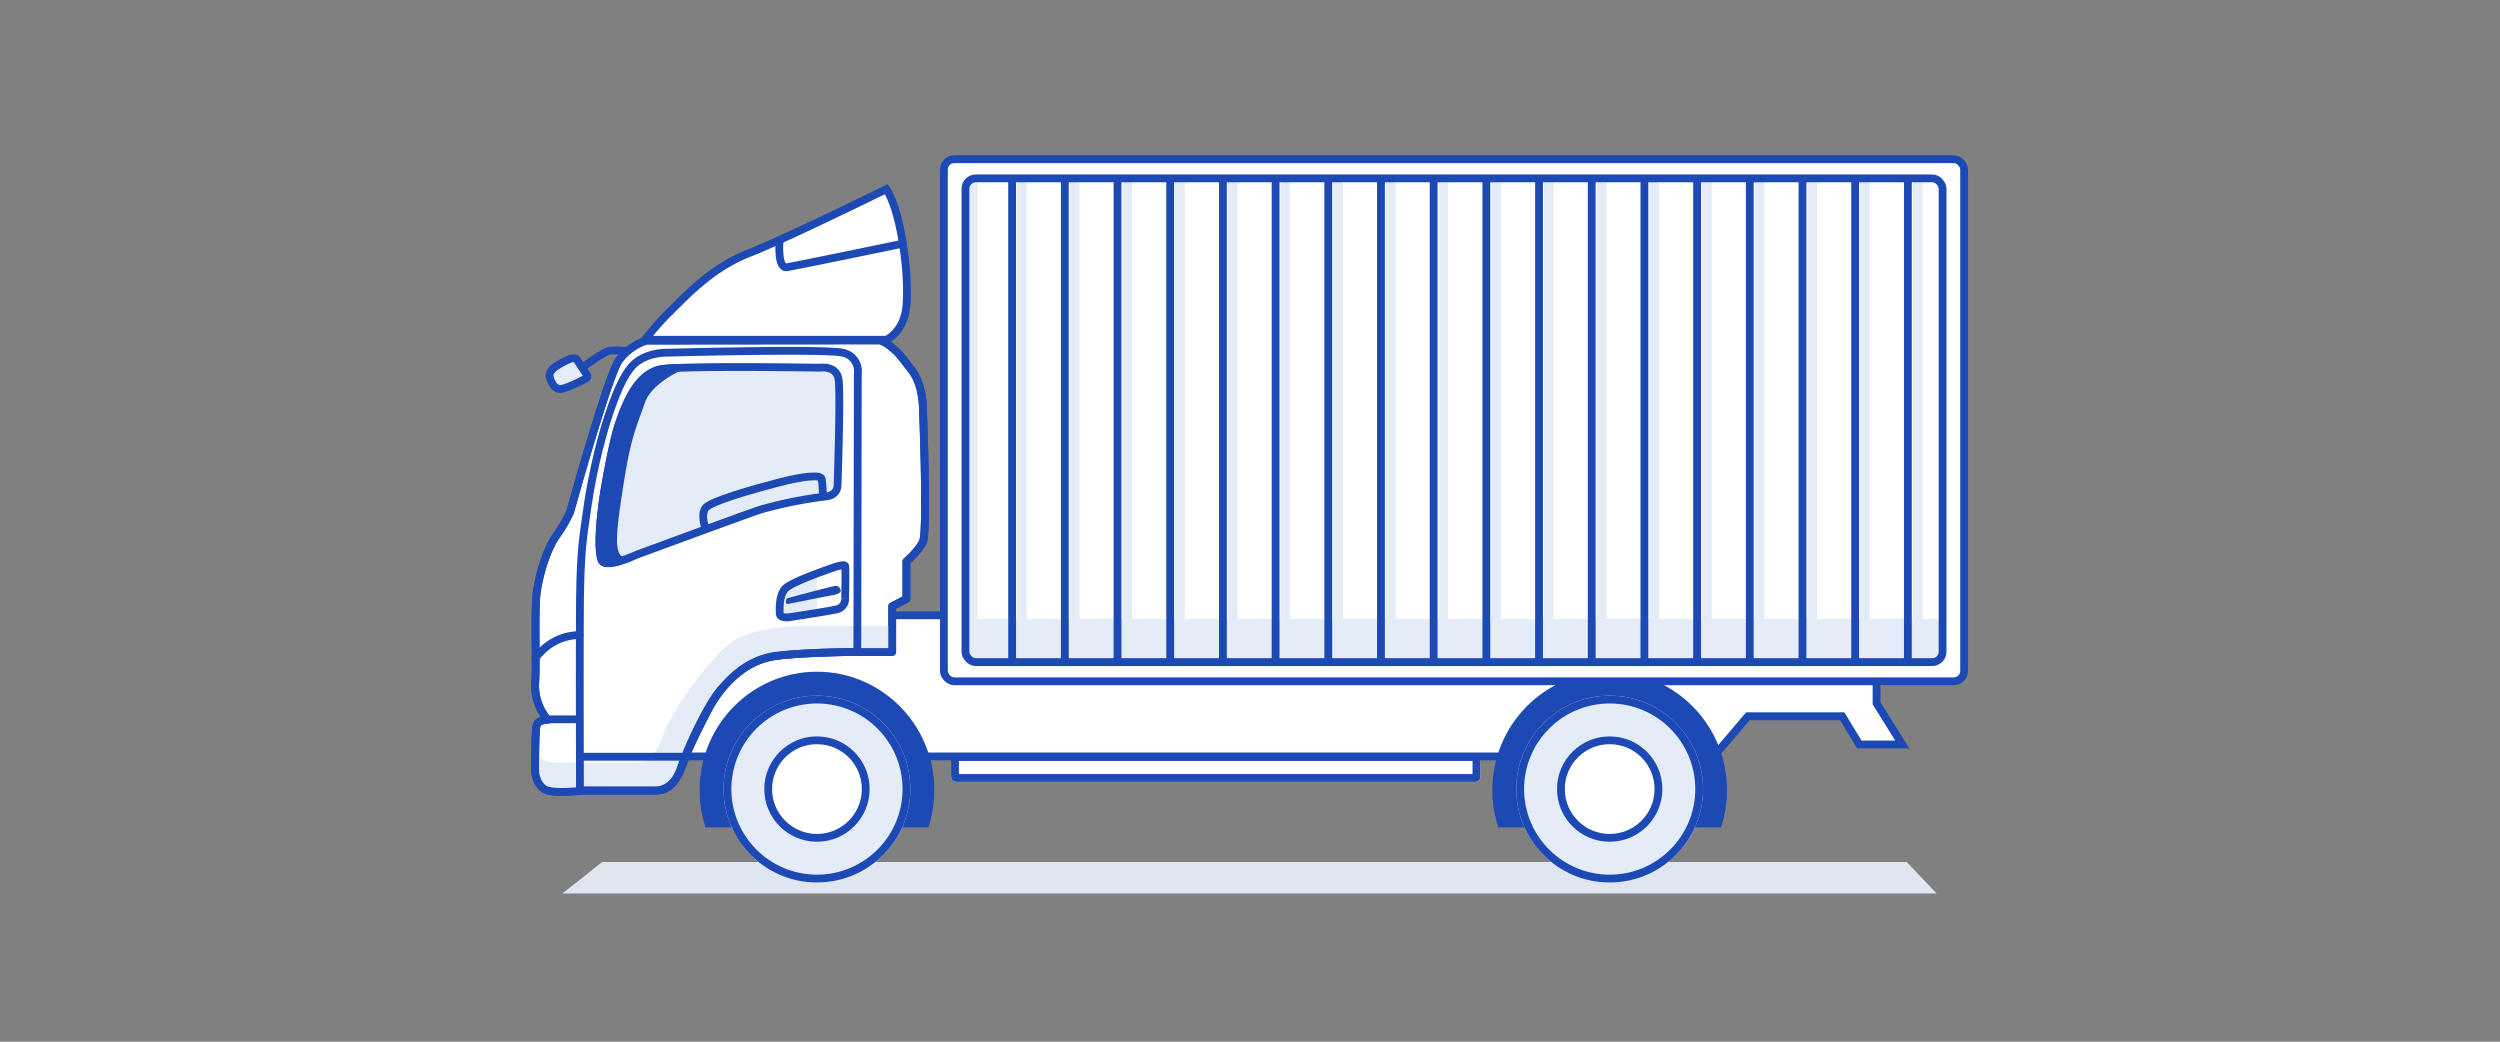 <svg xmlns="http://www.w3.org/2000/svg" width="960" height="400" viewBox="0 0 960 400">
  <rect x="0" y="0" width="960" height="400" fill="#808080" stroke="none"/>
  <g id="_2-1" data-name="2-1" transform="translate(-1576 -603)">
    <rect id="矩形_312" data-name="矩形 312" width="960" height="400" transform="translate(1576 603)" fill="#fff" opacity="0"/>
    <path id="路径_1493" data-name="路径 1493" d="M503.995,2676.469l-15.234,12.083h527.656l-11.505-12.083Z" transform="translate(1303.24 -1742.469)" fill="#dfe6f0"/>
    <g id="组_75665" data-name="组 75665" transform="translate(648.208 -3446.868)">
      <path id="路径_1382" data-name="路径 1382" d="M1150.229,4342.449h-12.282a15.408,15.408,0,0,1-4.54-8.021c-1.383-5.517,0-15.5,0-15.5s1.228-3.278,5.694-5.557,11.128-3.293,11.128-3.293Z" transform="translate(0 -15.995)" fill="#e4ecf8"/>
      <g id="组_75639" data-name="组 75639" transform="translate(1132.87 4111)">
        <g id="矩形_289" data-name="矩形 289" transform="translate(160.134 228.075)" fill="#fff" stroke="#1d49b4" stroke-width="3">
          <rect width="203.244" height="11.036" rx="2" stroke="none"/>
          <rect x="1.5" y="1.5" width="200.244" height="8.036" rx="0.5" fill="none"/>
        </g>
        <path id="路径_1468" data-name="路径 1468" d="M158.665,192.805h19.343l359.453.3.015,33.426,9.86,15.866H530.872l-6.591-10.83H488.06L474.944,247H70.165s9.689-35.553,28.885-46.171S158.665,192.805,158.665,192.805Z" transform="translate(-21.959 -17.654)" fill="#fff" stroke="#1d49b4" stroke-width="3"/>
        <path id="路径_1469" data-name="路径 1469" d="M1151.648,3889.493s-9.626,1.212-13.832,0-4.794-6.976-4.794-6.976-.1-16.488.639-18.309,4.155-1.88,4.155-1.88a20.194,20.194,0,0,1-4.794-13.941c.555-8.176-.356-28.179.639-35.184s3.839-16.355,7.526-21.609a53.25,53.25,0,0,0,5.283-9.1s14.533-52.483,18.783-58.3a21.063,21.063,0,0,1,10.459-7.471l89.7-.082a13,13,0,0,1,4.709,2.837c2.868,2.412,3.624,3.63,7.614,8.793s4.152,13.622,4.152,13.622,1.934,48.481,0,52.208-6.3,7.436-6.3,7.436v14.418l-5.463,2.8v17.564h-12.868s-17.8-.072-31.412,1.414-22.1,13.6-24.44,17.306-9.358,17.794-10.913,22.231-4.137,12.051-10.413,12.213S1151.648,3889.493,1151.648,3889.493Z" transform="translate(-1132.599 -3647.078)" fill="#fff" stroke="#1d49b4" stroke-linecap="round" stroke-linejoin="round" stroke-width="3"/>
        <path id="路径_1361" data-name="路径 1361" d="M1184.64,3711.355h87.229s7.016-2.917,7.756-13.6-1.138-23.99-3.23-32.439-4.526-11.806-4.526-11.806-39,19.2-52.848,24.606-23.533,15.744-29.883,22.044a108.445,108.445,0,0,0-9.965,11.192Z" transform="translate(-1136.596 -3642.005)" fill="#fff" stroke="#1d49b4" stroke-width="3"/>
        <path id="路径_1362" data-name="路径 1362" d="M1167.086,3751.351c4.813-15.23,9.892-20.852,15.916-22.555s61.944-.752,61.944-.752,6.263-1,7.066,4.534-.379,40.023-.379,40.023.525,4.477-4.647,4.887a164.624,164.624,0,0,0-24.849,5c-5.587,1.822-47.536,17.315-47.536,17.315s-12.066,5.576-13.513,2.244-1.263-13.945,1.452-29.447S1167.086,3751.351,1167.086,3751.351Z" transform="translate(-1135.071 -3647.972)" fill="#e4ecf8" stroke="#1d49b4" stroke-width="3"/>
        <path id="路径_1366" data-name="路径 1366" d="M1235.373,3675.116s-.977,10.75,2.875,10.11,44.422-9.046,44.422-9.046" transform="translate(-1141.102 -3643.741)" fill="none" stroke="#1d49b4" stroke-linecap="round" stroke-linejoin="round" stroke-width="3"/>
        <path id="路径_1367" data-name="路径 1367" d="M1204.316,3793.33s-1.813-5.081,0-7.689,18.56-7.351,28.509-9.916,15.885-2.92,16.187-1.28.489,6.436.489,6.436" transform="translate(-1138.551 -3651.641)" fill="none" stroke="#1d49b4" stroke-linecap="round" stroke-width="3"/>
        <path id="路径_1369" data-name="路径 1369" d="M1133.485,3848.546s5.719-8.812,16.876-8.825" transform="translate(-1132.925 -3656.966)" fill="none" stroke="#1d49b4" stroke-linecap="round" stroke-width="3"/>
        <path id="路径_1371" data-name="路径 1371" d="M1168.211,3721a26.563,26.563,0,0,0-6.018,0c-1.991.428-10.126,6.384-10.126,6.384" transform="translate(-1133.499 -3647.412)" fill="none" stroke="#1d49b4" stroke-linecap="round" stroke-width="3"/>
        <path id="路径_1372" data-name="路径 1372" d="M1149.623,3724.364l3.674,5.54s1.231,1.28,0,1.981-7.191,3.777-9.731,4.031-4.148-3.68-4.243-5.1,1.411-2.954,2.625-3.664a29.686,29.686,0,0,1,5.241-2.792C1148.915,3723.83,1149.623,3724.364,1149.623,3724.364Z" transform="translate(-1133.394 -3647.678)" fill="#e4ecf8" stroke="#1d49b4" stroke-width="3"/>
        <path id="路径_1373" data-name="路径 1373" d="M1138.4,3874.883h11.964" transform="translate(-1133.32 -3659.791)" fill="none" stroke="#1d49b4" stroke-width="3"/>
        <g id="组_75635" data-name="组 75635" transform="translate(367.976 196.807)">
          <g id="减去_37" data-name="减去 37" transform="translate(0 0)" fill="#1d49b4">
            <path d="M 86.748 58.278 L 3.379 58.278 C 2.132 54.141 1.5 49.836 1.5 45.465 C 1.5 39.527 2.652 33.768 4.925 28.348 C 6.017 25.743 7.369 23.23 8.942 20.88 C 10.502 18.551 12.292 16.362 14.264 14.372 C 16.236 12.383 18.406 10.577 20.713 9.004 C 23.041 7.417 25.531 6.054 28.111 4.952 C 33.48 2.662 39.183 1.5 45.063 1.5 C 50.943 1.5 56.647 2.662 62.015 4.952 C 64.596 6.054 67.085 7.417 69.414 9.004 C 71.721 10.577 73.89 12.383 75.862 14.372 C 77.834 16.362 79.625 18.551 81.184 20.88 C 82.758 23.23 84.11 25.743 85.202 28.348 C 87.474 33.768 88.626 39.527 88.626 45.465 C 88.626 49.836 87.995 54.14 86.748 58.278 Z" stroke="none"/>
            <path d="M 85.618 56.778 C 86.62 53.11 87.126 49.314 87.126 45.465 C 87.126 39.727 86.013 34.164 83.818 28.928 C 82.764 26.412 81.458 23.985 79.938 21.714 C 78.431 19.465 76.702 17.35 74.797 15.428 C 72.892 13.507 70.797 11.762 68.569 10.244 C 66.321 8.711 63.917 7.395 61.426 6.332 C 56.245 4.121 50.74 3 45.063 3 C 39.387 3 33.881 4.121 28.7 6.332 C 26.209 7.395 23.806 8.711 21.558 10.244 C 19.329 11.762 17.234 13.507 15.329 15.428 C 13.424 17.35 11.695 19.465 10.189 21.714 C 8.669 23.985 7.363 26.412 6.308 28.928 C 4.113 34.164 3 39.727 3 45.465 C 3 49.314 3.507 53.11 4.508 56.778 L 85.618 56.778 M 87.848 59.778 L 2.278 59.778 C 0.766 55.174 7.587541858811164e-06 50.359 7.587541858811164e-06 45.465 C 7.587541858811164e-06 39.327 1.191 33.373 3.541 27.768 C 4.671 25.074 6.069 22.476 7.696 20.045 C 9.308 17.638 11.16 15.374 13.199 13.316 C 15.238 11.259 17.482 9.391 19.868 7.765 C 22.277 6.123 24.852 4.712 27.523 3.573 C 33.078 1.202 38.98 3.598458533815574e-06 45.063 3.598458533815574e-06 C 51.147 3.598458533815574e-06 57.048 1.202 62.604 3.573 C 65.274 4.712 67.849 6.123 70.258 7.765 C 72.645 9.391 74.888 11.259 76.928 13.316 C 78.967 15.374 80.818 17.638 82.43 20.045 C 84.058 22.476 85.456 25.074 86.585 27.768 C 88.935 33.373 90.126 39.327 90.126 45.465 C 90.126 50.359 89.36 55.175 87.848 59.777 L 87.848 59.778 Z" stroke="none" fill="#1d49b4"/>
          </g>
          <g id="椭圆_201" data-name="椭圆 201" transform="translate(9.197 9.197)" fill="#e4ecf8" stroke="#1d49b4" stroke-width="3">
            <circle cx="35.867" cy="35.867" r="35.867" stroke="none"/>
            <circle cx="35.867" cy="35.867" r="34.367" fill="none"/>
          </g>
          <g id="椭圆_203" data-name="椭圆 203" transform="translate(24.831 24.831)" fill="#fff" stroke="#1d49b4" stroke-width="3">
            <circle cx="20.232" cy="20.232" r="20.232" stroke="none"/>
            <circle cx="20.232" cy="20.232" r="18.732" fill="none"/>
          </g>
        </g>
        <g id="组_75636" data-name="组 75636" transform="translate(63.57 196.807)">
          <g id="减去_37-2" data-name="减去 37" transform="translate(0 0)" fill="#1d49b4">
            <path d="M 86.748 58.278 L 3.379 58.278 C 2.132 54.141 1.5 49.836 1.5 45.465 C 1.5 39.527 2.652 33.768 4.925 28.348 C 6.017 25.743 7.369 23.23 8.942 20.88 C 10.502 18.551 12.292 16.362 14.264 14.372 C 16.236 12.383 18.406 10.577 20.713 9.004 C 23.041 7.417 25.531 6.054 28.111 4.952 C 33.48 2.662 39.183 1.5 45.063 1.5 C 50.943 1.5 56.647 2.662 62.015 4.952 C 64.596 6.054 67.085 7.417 69.414 9.004 C 71.721 10.577 73.89 12.383 75.862 14.372 C 77.834 16.362 79.625 18.551 81.184 20.88 C 82.758 23.23 84.11 25.743 85.202 28.348 C 87.474 33.768 88.626 39.527 88.626 45.465 C 88.626 49.836 87.995 54.14 86.748 58.278 Z" stroke="none"/>
            <path d="M 85.618 56.778 C 86.62 53.11 87.126 49.314 87.126 45.465 C 87.126 39.727 86.013 34.164 83.818 28.928 C 82.764 26.412 81.458 23.985 79.938 21.714 C 78.431 19.465 76.702 17.35 74.797 15.428 C 72.892 13.507 70.797 11.762 68.569 10.244 C 66.321 8.711 63.917 7.395 61.426 6.332 C 56.245 4.121 50.74 3 45.063 3 C 39.387 3 33.881 4.121 28.7 6.332 C 26.209 7.395 23.806 8.711 21.558 10.244 C 19.329 11.762 17.234 13.507 15.329 15.428 C 13.424 17.35 11.695 19.465 10.189 21.714 C 8.669 23.985 7.363 26.412 6.308 28.928 C 4.113 34.164 3 39.727 3 45.465 C 3 49.314 3.507 53.11 4.508 56.778 L 85.618 56.778 M 87.848 59.778 L 2.278 59.778 C 0.766 55.174 7.587541858811164e-06 50.359 7.587541858811164e-06 45.465 C 7.587541858811164e-06 39.327 1.191 33.373 3.541 27.768 C 4.671 25.074 6.069 22.476 7.696 20.045 C 9.308 17.638 11.16 15.374 13.199 13.316 C 15.238 11.259 17.482 9.391 19.868 7.765 C 22.277 6.123 24.852 4.712 27.523 3.573 C 33.078 1.202 38.98 3.598458533815574e-06 45.063 3.598458533815574e-06 C 51.147 3.598458533815574e-06 57.048 1.202 62.604 3.573 C 65.274 4.712 67.849 6.123 70.258 7.765 C 72.645 9.391 74.888 11.259 76.928 13.316 C 78.967 15.374 80.818 17.638 82.43 20.045 C 84.058 22.476 85.456 25.074 86.585 27.768 C 88.935 33.373 90.126 39.327 90.126 45.465 C 90.126 50.359 89.36 55.175 87.848 59.777 L 87.848 59.778 Z" stroke="none" fill="#1d49b4"/>
          </g>
          <g id="椭圆_201-2" data-name="椭圆 201" transform="translate(9.197 9.197)" fill="#e4ecf8" stroke="#1d49b4" stroke-width="3">
            <circle cx="35.867" cy="35.867" r="35.867" stroke="none"/>
            <circle cx="35.867" cy="35.867" r="34.367" fill="none"/>
          </g>
          <g id="椭圆_203-2" data-name="椭圆 203" transform="translate(24.831 24.831)" fill="#fff" stroke="#1d49b4" stroke-width="3">
            <circle cx="20.232" cy="20.232" r="20.232" stroke="none"/>
            <circle cx="20.232" cy="20.232" r="18.732" fill="none"/>
          </g>
        </g>
        <path id="减去_39" data-name="减去 39" d="M3.3,74.975c-1.292,0-2.1-.357-2.408-1.061-.736-1.7-1.033-5.3-.834-10.16A152.456,152.456,0,0,1,2.347,44.466c2.684-15.326,4.526-21.193,4.544-21.25,2.319-7.338,4.773-12.686,7.5-16.351a18.678,18.678,0,0,1,4.061-4.1,13.748,13.748,0,0,1,4.352-2.1A41.552,41.552,0,0,1,29.795,0C24.664,2.573,18.1,6.916,15.957,13c-.48,1.363-.922,2.591-1.35,3.778-2.838,7.874-4.551,12.627-7.129,29.392-1.464,9.523-2.255,15.5-2.245,19.779a15.149,15.149,0,0,0,.744,5.294,4.723,4.723,0,0,0,2.411,2.738A18.28,18.28,0,0,1,3.3,74.975Z" transform="translate(25.124 80.163)" fill="#1d49b4" stroke="#1d49b4" stroke-width="3"/>
        <g id="组_75642" data-name="组 75642" transform="translate(94.097 155.921)">
          <path id="路径_1380" data-name="路径 1380" d="M1249.73,3814.286v15l-10.5,1.656s-4.035,1.083-4.037-1.656.208-8.062,2.73-9.906S1249.73,3814.286,1249.73,3814.286Z" transform="translate(-1235.194 -3810.844)" fill="#e4ecf8"/>
          <path id="路径_1368" data-name="路径 1368" d="M1235.466,3829.1c-.073-2.152-.249-7.041,2.123-9.6s16.632-7.4,16.632-7.4,6.066-2.375,6.345-1.265,0,12.34,0,12.34a4.053,4.053,0,0,1-3.386,4.328c-3.762.844-17.358,2.881-17.358,2.881S1235.539,3831.255,1235.466,3829.1Z" transform="translate(-1235.213 -3810.543)" fill="none" stroke="#1d49b4" stroke-width="3"/>
          <path id="路径_1381" data-name="路径 1381" d="M1.208,3.3a1.028,1.028,0,0,0-1.095.92c-.162,1-.37,1.483,1.095,1.321S19.185,3.3,19.185,3.3s2.4-.425,2.076-1.56S20.552-.037,19.185,0,1.208,3.3,1.208,3.3Z" transform="matrix(0.998, -0.07, 0.07, 0.998, 2.291, 9.312)" fill="#1d49b4"/>
        </g>
        <g id="组_75637" data-name="组 75637" transform="translate(157.375)">
          <rect id="矩形_287" data-name="矩形 287" width="391.774" height="200.485" rx="4" fill="#fff" stroke="#1d49b4" stroke-linecap="round" stroke-linejoin="round" stroke-width="3"/>
          <path id="矩形_290" data-name="矩形 290" d="M0,0H375.22a0,0,0,0,1,0,0V12.554a4,4,0,0,1-4,4H4a4,4,0,0,1-4-4V0A0,0,0,0,1,0,0Z" transform="translate(8.277 176.574)" fill="#e4ecf8"/>
          <g id="组_75640" data-name="组 75640" transform="translate(9.277 7.357)">
            <path id="路径_1397" data-name="路径 1397" d="M1.679,185.771H-2V0H1.679Z" transform="translate(20.853 0.46)" fill="#e4ecf8"/>
            <path id="路径_1396" data-name="路径 1396" d="M1.679,185.771H-2V0H1.679Z" transform="translate(41.085 0.46)" fill="#e4ecf8"/>
            <path id="路径_1395" data-name="路径 1395" d="M1.679,185.771H-2V0H1.679Z" transform="translate(61.318 0.46)" fill="#e4ecf8"/>
            <path id="路径_1394" data-name="路径 1394" d="M1.679,185.771H-2V0H1.679Z" transform="translate(81.55 0.46)" fill="#e4ecf8"/>
            <path id="路径_1393" data-name="路径 1393" d="M1.679,185.771H-2V0H1.679Z" transform="translate(101.783 0.46)" fill="#e4ecf8"/>
            <path id="路径_1392" data-name="路径 1392" d="M1.679,185.771H-2V0H1.679Z" transform="translate(122.015 0.46)" fill="#e4ecf8"/>
            <path id="路径_1391" data-name="路径 1391" d="M1.679,185.771H-2V0H1.679Z" transform="translate(142.248 0.46)" fill="#e4ecf8"/>
            <path id="路径_1387" data-name="路径 1387" d="M1.679,185.771H-2V0H1.679Z" transform="translate(162.48 0.46)" fill="#e4ecf8"/>
            <path id="路径_1388" data-name="路径 1388" d="M1.679,185.771H-2V0H1.679Z" transform="translate(182.713 0.46)" fill="#e4ecf8"/>
            <path id="路径_1389" data-name="路径 1389" d="M1.679,185.771H-2V0H1.679Z" transform="translate(202.945 0.46)" fill="#e4ecf8"/>
            <path id="路径_1390" data-name="路径 1390" d="M1.679,185.771H-2V0H1.679Z" transform="translate(223.177 0.46)" fill="#e4ecf8"/>
            <path id="路径_1383" data-name="路径 1383" d="M1.679,185.771H-2V0H1.679Z" transform="translate(243.41 0.46)" fill="#e4ecf8"/>
            <path id="路径_1384" data-name="路径 1384" d="M1.679,185.771H-2V0H1.679Z" transform="translate(263.642 0.46)" fill="#e4ecf8"/>
            <path id="路径_1385" data-name="路径 1385" d="M1.679,185.771H-2V0H1.679Z" transform="translate(283.875 0.46)" fill="#e4ecf8"/>
            <path id="路径_1386" data-name="路径 1386" d="M1.679,185.771H-2V0H1.679Z" transform="translate(304.107 0.46)" fill="#e4ecf8"/>
            <path id="路径_1382-2" data-name="路径 1382" d="M1.679,185.771H-2V0H1.679Z" transform="translate(324.34 0.46)" fill="#e4ecf8"/>
            <path id="路径_1380-2" data-name="路径 1380" d="M1.679,185.771H-2V0H1.679Z" transform="translate(344.572 0.46)" fill="#e4ecf8"/>
            <path id="路径_1381-2" data-name="路径 1381" d="M1.679,185.771H-2V0H1.679Z" transform="translate(364.805 0.46)" fill="#e4ecf8"/>
            <rect id="矩形_291" data-name="矩形 291" width="3.679" height="185.771" rx="1.839" fill="#e4ecf8"/>
          </g>
          <g id="组_75641" data-name="组 75641" transform="translate(26.21 7.817)">
            <line id="直线_11" data-name="直线 11" y2="185.771" fill="none" stroke="#1d49b4" stroke-width="3"/>
            <line id="直线_11-2" data-name="直线 11" y2="185.771" transform="translate(20.232)" fill="none" stroke="#1d49b4" stroke-width="3"/>
            <line id="直线_11-3" data-name="直线 11" y2="185.771" transform="translate(40.465)" fill="none" stroke="#1d49b4" stroke-width="3"/>
            <line id="直线_11-4" data-name="直线 11" y2="185.771" transform="translate(60.697)" fill="none" stroke="#1d49b4" stroke-width="3"/>
            <line id="直线_11-5" data-name="直线 11" y2="185.771" transform="translate(80.93)" fill="none" stroke="#1d49b4" stroke-width="3"/>
            <line id="直线_11-6" data-name="直线 11" y2="185.771" transform="translate(101.162)" fill="none" stroke="#1d49b4" stroke-width="3"/>
            <line id="直线_11-7" data-name="直线 11" y2="185.771" transform="translate(121.395)" fill="none" stroke="#1d49b4" stroke-width="3"/>
            <line id="直线_11-8" data-name="直线 11" y2="185.771" transform="translate(141.627)" fill="none" stroke="#1d49b4" stroke-width="3"/>
            <line id="直线_11-9" data-name="直线 11" y2="185.771" transform="translate(161.86)" fill="none" stroke="#1d49b4" stroke-width="3"/>
            <line id="直线_11-10" data-name="直线 11" y2="185.771" transform="translate(182.092)" fill="none" stroke="#1d49b4" stroke-width="3"/>
            <line id="直线_11-11" data-name="直线 11" y2="185.771" transform="translate(202.324)" fill="none" stroke="#1d49b4" stroke-width="3"/>
            <line id="直线_11-12" data-name="直线 11" y2="185.771" transform="translate(222.557)" fill="none" stroke="#1d49b4" stroke-width="3"/>
            <line id="直线_11-13" data-name="直线 11" y2="185.771" transform="translate(242.789)" fill="none" stroke="#1d49b4" stroke-width="3"/>
            <line id="直线_11-14" data-name="直线 11" y2="185.771" transform="translate(263.022)" fill="none" stroke="#1d49b4" stroke-width="3"/>
            <line id="直线_11-15" data-name="直线 11" y2="185.771" transform="translate(283.254)" fill="none" stroke="#1d49b4" stroke-width="3"/>
            <line id="直线_11-16" data-name="直线 11" y2="185.771" transform="translate(303.487)" fill="none" stroke="#1d49b4" stroke-width="3"/>
            <line id="直线_11-17" data-name="直线 11" y2="185.771" transform="translate(323.719)" fill="none" stroke="#1d49b4" stroke-width="3"/>
            <line id="直线_11-18" data-name="直线 11" y2="185.771" transform="translate(343.952)" fill="none" stroke="#1d49b4" stroke-width="3"/>
          </g>
          <rect id="矩形_295" data-name="矩形 295" width="375.22" height="185.771" rx="4" transform="translate(8.277 7.357)" fill="none" stroke="#1d49b4" stroke-linecap="round" stroke-linejoin="round" stroke-width="3"/>
        </g>
        <path id="路径_1470" data-name="路径 1470" d="M1132.973,4353.094s2.14,4.656,5.689,5.121,36.055,0,36.055,0,4.843-1.577,7.451-9.771,18-30.855,27.362-36.884,29.5-5.659,29.5-5.659h30.509v9.539l-28.3.458s-17.312-.3-27.307,5.272-18.773,24.251-23.552,36.1-5.026,10.692-11.868,11.389-33.832,0-33.832,0-6.639,1.291-9.57-1.735-2.143-8.7-2.143-8.7Z" transform="translate(-1132.876 -4126.659)" fill="#e4ecf8"/>
        <path id="路径_1364" data-name="路径 1364" d="M1154.937,3780.827c-1.422,10.4-2.746,15.543-2.9,37.87s0,71.146,0,71.146h29.227s6.724.1,9.47-8.425,10.886-25.479,15.579-30.582,10.479-11.5,22.674-12.824,29.562-1.38,29.562-1.38l.182-106.85a7.217,7.217,0,0,0-5.821-8.042c-6.773-1.625-67.7,0-67.7,0s-7.627-.209-12.558,4.546-8.722,16.7-10.81,23.292A230.269,230.269,0,0,0,1154.937,3780.827Z" transform="translate(-1134.41 -3647.429)" fill="none" stroke="#1d49b4" stroke-width="3"/>
        <path id="路径_1370" data-name="路径 1370" d="M1152.837,3890.5h37.971" transform="translate(-1134.015 -3661.046)" fill="none" stroke="#1d49b4" stroke-linecap="round" stroke-width="3"/>
        <path id="路径_1471" data-name="路径 1471" d="M1151.648,3889.493s-9.626,1.212-13.832,0-4.794-6.976-4.794-6.976-.1-16.488.639-18.309,4.155-1.88,4.155-1.88a20.194,20.194,0,0,1-4.794-13.941c.555-8.176-.356-28.179.639-35.184s3.839-16.355,7.526-21.609a53.25,53.25,0,0,0,5.283-9.1s14.533-52.483,18.783-58.3a21.063,21.063,0,0,1,10.459-7.471l89.7-.082a13,13,0,0,1,4.709,2.837c2.868,2.412,3.624,3.63,7.614,8.793s4.152,13.622,4.152,13.622,1.934,48.481,0,52.208-6.3,7.436-6.3,7.436v14.418l-5.463,2.8v17.564h-12.868s-17.8-.072-31.412,1.414-22.1,13.6-24.44,17.306-9.358,17.794-10.913,22.231-4.137,12.051-10.413,12.213S1151.648,3889.493,1151.648,3889.493Z" transform="translate(-1132.599 -3647.078)" fill="none" stroke="#1d49b4" stroke-linecap="round" stroke-linejoin="round" stroke-width="3"/>
      </g>
    </g>
  </g>
</svg>
